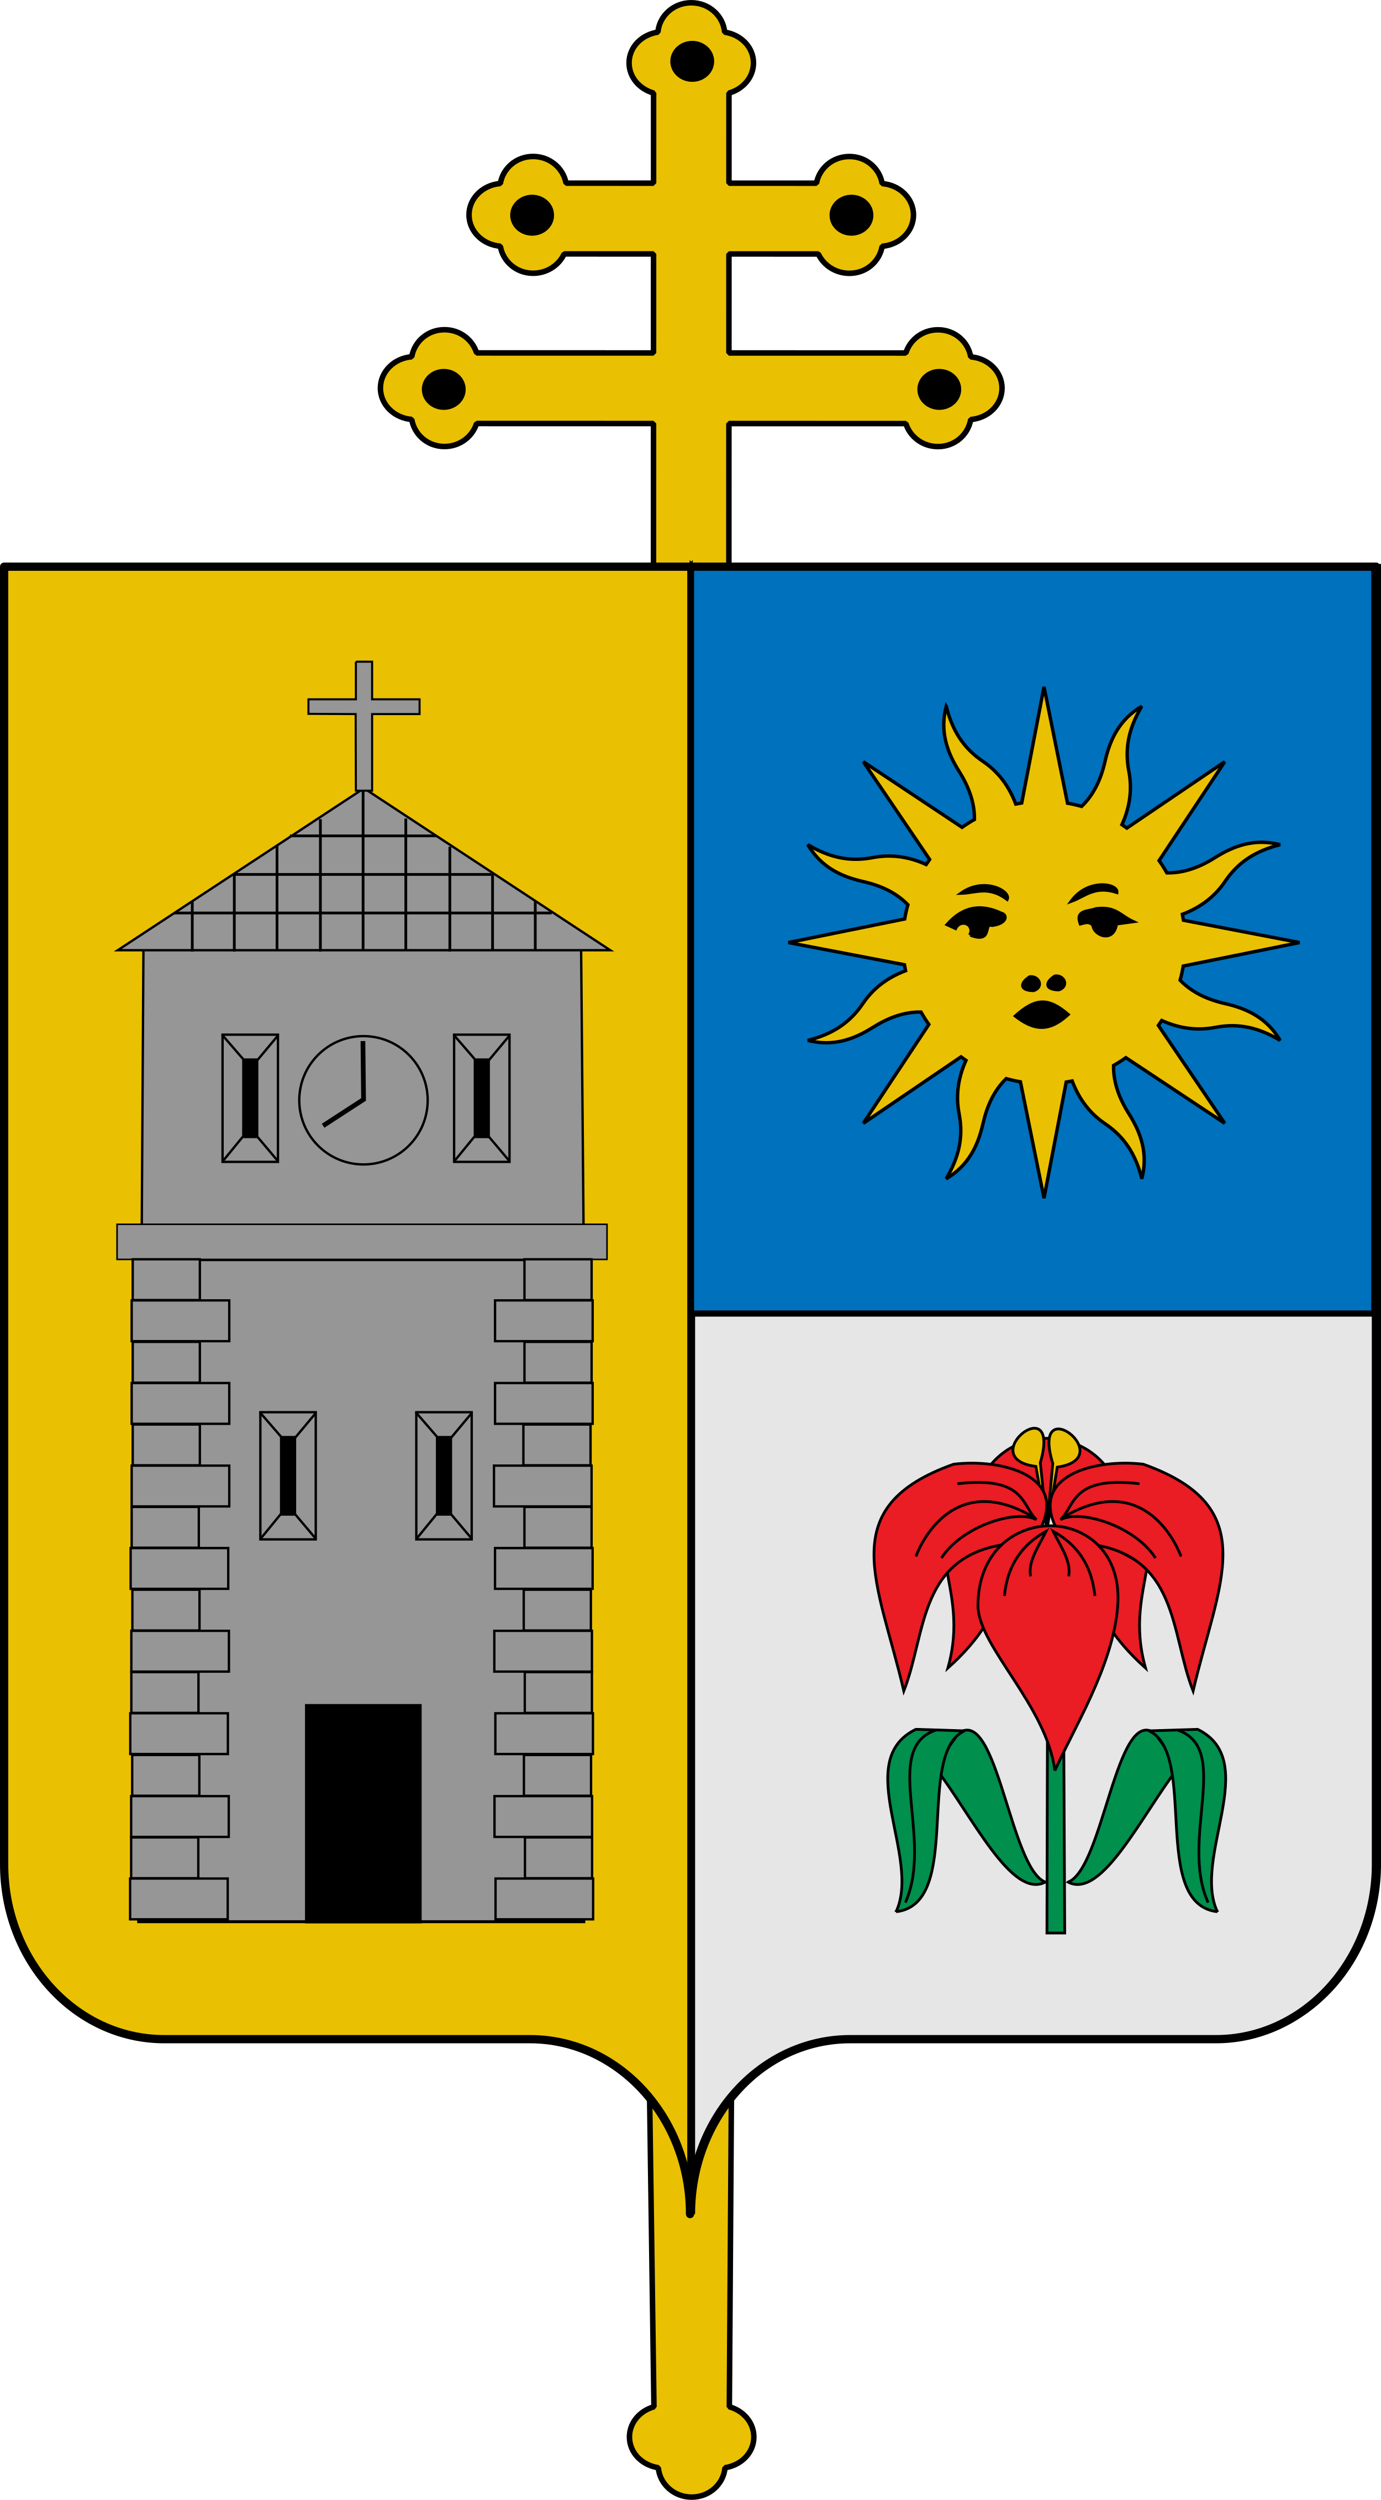 <?xml version="1.0" encoding="UTF-8" standalone="no"?>
<svg
   xmlns:dc="http://purl.org/dc/elements/1.1/"
   xmlns:cc="http://creativecommons.org/ns#"
   xmlns:rdf="http://www.w3.org/1999/02/22-rdf-syntax-ns#"
   xmlns:svg="http://www.w3.org/2000/svg"
   xmlns="http://www.w3.org/2000/svg"
   xmlns:sodipodi="http://sodipodi.sourceforge.net/DTD/sodipodi-0.dtd"
   xmlns:inkscape="http://www.inkscape.org/namespaces/inkscape"
   height="907.75"
   width="501.659"
   version="1.0"
   id="svg2"
   sodipodi:version="0.32"
   inkscape:version="0.48.4 r9939"
   sodipodi:docname="Escudo_Arquidiocesis_de_Popayan.svg"
   inkscape:output_extension="org.inkscape.output.svg.inkscape">
  <sodipodi:namedview
     inkscape:window-height="716"
     inkscape:window-width="1366"
     inkscape:pageshadow="2"
     inkscape:pageopacity="0.0"
     guidetolerance="10.0"
     gridtolerance="10.0"
     objecttolerance="10.0"
     borderopacity="1.0"
     bordercolor="#666666"
     pagecolor="#ffffff"
     id="base"
     showgrid="true"
     height="660px"
     inkscape:zoom="0.53555142"
     inkscape:cx="250.82971"
     inkscape:cy="457.87496"
     inkscape:window-x="-8"
     inkscape:window-y="-8"
     inkscape:current-layer="layer1"
     showguides="true"
     inkscape:guide-bbox="true"
     fit-margin-top="0"
     fit-margin-left="0"
     fit-margin-right="0"
     fit-margin-bottom="0"
     inkscape:window-maximized="1" />
  <desc
     id="desc4">Flag of Canton of Valais (Wallis)</desc>
  <defs
     id="defs6">
    <style
       type="text/css"
       id="style3366">
   
    .str9 {stroke:black;stroke-width:0.132}
    .str10 {stroke:black;stroke-width:0.132;stroke-linecap:round}
    .str13 {stroke:black;stroke-width:0.145;stroke-linecap:round}
    .str11 {stroke:black;stroke-width:0.145;stroke-linecap:round}
    .str12 {stroke:black;stroke-width:0.145;stroke-linecap:round}
    .str7 {stroke:black;stroke-width:0.198}
    .str6 {stroke:black;stroke-width:0.198;stroke-linecap:round;stroke-linejoin:round}
    .str5 {stroke:black;stroke-width:0.265}
    .str8 {stroke:#333333;stroke-width:0.267}
    .str3 {stroke:black;stroke-width:0.468;stroke-linecap:round;stroke-linejoin:bevel}
    .str2 {stroke:black;stroke-width:0.96;stroke-linecap:round;stroke-linejoin:bevel}
    .str14 {stroke:black;stroke-width:1;stroke-linecap:square}
    .str0 {stroke:black;stroke-width:1.018;stroke-linecap:round;stroke-linejoin:bevel}
    .str1 {stroke:black;stroke-width:1.088;stroke-linejoin:bevel}
    .str4 {stroke:black;stroke-width:1.1;stroke-linecap:round;stroke-linejoin:bevel}
    .fil4 {fill:none}
    .fil5 {fill:black}
    .fil3 {fill:#0071BC}
    .fil1 {fill:#EAC102}
    .fil7 {fill:#ED1C24}
    .fil6 {fill:black;fill-rule:nonzero}
    .fil2 {fill:#DC0000;fill-rule:nonzero}
    .fil0 {fill:#EAC102;fill-rule:nonzero}
   
  </style>
    <style
       type="text/css"
       id="style5043">
   
    .str7 {stroke:#333333;stroke-width:0.051;stroke-linecap:round;stroke-linejoin:round}
    .str1 {stroke:black;stroke-width:0.096}
    .str6 {stroke:black;stroke-width:0.103}
    .str5 {stroke:black;stroke-width:0.106}
    .str3 {stroke:black;stroke-width:0.13}
    .str13 {stroke:black;stroke-width:0.152}
    .str0 {stroke:black;stroke-width:0.18}
    .str2 {stroke:black;stroke-width:0.18;stroke-linecap:round;stroke-linejoin:bevel}
    .str4 {stroke:black;stroke-width:0.217}
    .str11 {stroke:black;stroke-width:0.412;stroke-linecap:round}
    .str9 {stroke:black;stroke-width:0.515;stroke-linecap:round;stroke-linejoin:round}
    .str12 {stroke:black;stroke-linecap:square}
    .str8 {stroke:black;stroke-width:1.288;stroke-linecap:round}
    .str10 {stroke:black;stroke-width:1.718}
    .fil8 {fill:none}
    .fil3 {fill:black}
    .fil6 {fill:#0071BC}
    .fil9 {fill:#5AB532}
    .fil10 {fill:#E20909}
    .fil7 {fill:#E3E4E5}
    .fil2 {fill:#E6E6E6}
    .fil1 {fill:#EA1C24}
    .fil0 {fill:#EAC102}
    .fil11 {fill:#FCEF3C}
    .fil5 {fill:#FEED01}
    .fil13 {fill:black;fill-rule:nonzero}
    .fil4 {fill:#EAC102;fill-rule:nonzero}
    .fil12 {fill:black;fill-opacity:0.749}
   
  </style>
    <style
       type="text/css"
       id="style6" />
  </defs>
  <g
     inkscape:groupmode="layer"
     id="layer1"
     inkscape:label="Fond écu"
     transform="translate(0.192,204.464)">
    <path
       style="fill:#eac102;fill-opacity:1;stroke:#000000;stroke-width:2;stroke-linejoin:bevel;stroke-miterlimit:4;stroke-opacity:1;stroke-dasharray:none"
       id="path5072"
       class="fil1 str1"
       d="m 251.061,702.286 c -6.45,10e-4 -11.597,-4.744 -12.122,-10.671 -5.872,-0.877 -10.476,-5.406 -10.477,-11.163 -9.7e-4,-5.234 3.806,-9.528 8.901,-10.956 l -1.953,-139.487 30.26,0.954 -0.923,138.529 c 5.096,1.426 8.904,5.718 8.905,10.952 9.7e-4,5.757 -4.601,10.288 -10.473,11.167 -0.523,5.927 -5.669,10.674 -12.119,10.675 z"
       sodipodi:nodetypes="ccsccccsccc"
       inkscape:connector-curvature="0" />
    <g
       transform="translate(529.279,0.106)"
       id="g4272"
       inkscape:label="Capa 1">
      <g
         transform="translate(424.422,-9.825)"
         id="g4349">
        <path
           style="fill:#eac102;fill-opacity:1;stroke:#000000;stroke-width:2;stroke-linejoin:bevel;stroke-miterlimit:4;stroke-opacity:1;stroke-dasharray:none"
           id="text6272"
           class="fil1 str1"
           d="m -702.775,-193.745 c -6.45,-0.001 -11.597,4.744 -12.122,10.671 -5.872,0.877 -10.476,5.406 -10.477,11.163 -9.7e-4,5.234 3.806,9.528 8.901,10.956 l -0.005,32.722 -31.798,-0.006 c -1,-5.448 -5.887,-9.691 -11.969,-9.692 -6.133,-0.001 -10.961,4.318 -11.898,9.828 -6.315,0.491 -11.373,5.32 -11.374,11.374 -9.7e-4,6.053 5.055,10.885 11.37,11.377 0.934,5.511 5.761,9.832 11.894,9.833 5.061,9.9e-4 9.397,-2.912 11.299,-7.02 l 32.471,0.006 -0.006,35.952 -64.269,-0.011 c -1.497,-4.817 -6.068,-8.427 -11.67,-8.428 -6.133,-0.001 -10.962,4.318 -11.898,9.829 -6.315,0.491 -11.373,5.32 -11.374,11.373 -9.7e-4,6.053 5.055,10.885 11.37,11.378 0.934,5.511 5.761,9.832 11.894,9.833 5.577,9.9e-4 10.152,-3.572 11.673,-8.354 l 64.269,0.011 -0.015,54.442 27.384,0.005 0.015,-54.442 64.269,0.011 c 1.519,4.783 6.093,8.357 11.67,8.358 6.133,0.001 10.962,-4.318 11.898,-9.828 6.315,-0.491 11.373,-5.321 11.374,-11.374 9.7e-4,-6.053 -5.055,-10.885 -11.37,-11.377 -0.934,-5.511 -5.761,-9.832 -11.895,-9.833 -5.603,-9.9e-4 -10.175,3.608 -11.673,8.424 l -64.269,-0.011 0.006,-35.952 32.471,0.006 c 1.901,4.108 6.236,7.023 11.296,7.024 6.133,0.001 10.961,-4.318 11.898,-9.828 6.315,-0.491 11.373,-5.32 11.374,-11.373 9.7e-4,-6.053 -5.055,-10.885 -11.37,-11.378 -0.934,-5.511 -5.761,-9.832 -11.894,-9.833 -6.082,-10e-4 -10.97,4.24 -11.973,9.688 l -31.798,-0.006 0.005,-32.722 c 5.096,-1.426 8.904,-5.718 8.905,-10.952 9.7e-4,-5.757 -4.601,-10.288 -10.473,-11.167 -0.523,-5.927 -5.669,-10.674 -12.119,-10.675 z"
           inkscape:connector-curvature="0"
           sodipodi:nodetypes="ccccccscsccccccccsccccccccccsccccccccsccccccccc" />
        <ellipse
           style="fill:#000000;fill-opacity:1;stroke:#000000;stroke-width:0.369;stroke-linejoin:bevel;stroke-miterlimit:4;stroke-opacity:1;stroke-dasharray:none"
           id="circle5062"
           class="fil1 str1"
           cx="76.348"
           cy="27.714"
           rx="1.307"
           ry="1.265"
           sodipodi:cx="76.347801"
           sodipodi:cy="27.714001"
           sodipodi:rx="1.30721"
           sodipodi:ry="1.26509"
           transform="matrix(5.341,0,0,5.132,-1200.466,-195.576)"
           d="m 77.655,27.714 c 0,0.699 -0.585,1.265 -1.307,1.265 -0.722,0 -1.307,-0.566 -1.307,-1.265 0,-0.699 0.585,-1.265 1.307,-1.265 0.722,0 1.307,0.566 1.307,1.265 z" />
        <ellipse
           style="fill:#000000;fill-opacity:1;stroke:#000000;stroke-width:0.369;stroke-linejoin:bevel;stroke-miterlimit:4;stroke-opacity:1;stroke-dasharray:none"
           id="ellipse4299"
           class="fil1 str1"
           cx="76.348"
           cy="27.714"
           rx="1.307"
           ry="1.265"
           sodipodi:cx="76.347801"
           sodipodi:cy="27.714001"
           sodipodi:rx="1.30721"
           sodipodi:ry="1.26509"
           transform="matrix(5.341,0,0,5.132,-1168.369,-258.824)"
           d="m 77.655,27.714 c 0,0.699 -0.585,1.265 -1.307,1.265 -0.722,0 -1.307,-0.566 -1.307,-1.265 0,-0.699 0.585,-1.265 1.307,-1.265 0.722,0 1.307,0.566 1.307,1.265 z" />
        <ellipse
           transform="matrix(5.341,0,0,5.132,-1052.369,-258.824)"
           sodipodi:ry="1.26509"
           sodipodi:rx="1.30721"
           sodipodi:cy="27.714001"
           sodipodi:cx="76.347801"
           ry="1.265"
           rx="1.307"
           cy="27.714"
           cx="76.348"
           class="fil1 str1"
           id="ellipse4301"
           style="fill:#000000;fill-opacity:1;stroke:#000000;stroke-width:0.369;stroke-linejoin:bevel;stroke-miterlimit:4;stroke-opacity:1;stroke-dasharray:none"
           d="m 77.655,27.714 c 0,0.699 -0.585,1.265 -1.307,1.265 -0.722,0 -1.307,-0.566 -1.307,-1.265 0,-0.699 0.585,-1.265 1.307,-1.265 0.722,0 1.307,0.566 1.307,1.265 z" />
        <ellipse
           transform="matrix(5.341,0,0,5.132,-1020.466,-195.576)"
           sodipodi:ry="1.26509"
           sodipodi:rx="1.30721"
           sodipodi:cy="27.714001"
           sodipodi:cx="76.347801"
           ry="1.265"
           rx="1.307"
           cy="27.714"
           cx="76.348"
           class="fil1 str1"
           id="ellipse4303"
           style="fill:#000000;fill-opacity:1;stroke:#000000;stroke-width:0.369;stroke-linejoin:bevel;stroke-miterlimit:4;stroke-opacity:1;stroke-dasharray:none"
           d="m 77.655,27.714 c 0,0.699 -0.585,1.265 -1.307,1.265 -0.722,0 -1.307,-0.566 -1.307,-1.265 0,-0.699 0.585,-1.265 1.307,-1.265 0.722,0 1.307,0.566 1.307,1.265 z" />
        <ellipse
           style="fill:#000000;fill-opacity:1;stroke:#000000;stroke-width:0.369;stroke-linejoin:bevel;stroke-miterlimit:4;stroke-opacity:1;stroke-dasharray:none"
           id="ellipse4305"
           class="fil1 str1"
           cx="76.348"
           cy="27.714"
           rx="1.307"
           ry="1.265"
           sodipodi:cx="76.347801"
           sodipodi:cy="27.714001"
           sodipodi:rx="1.30721"
           sodipodi:ry="1.26509"
           transform="matrix(5.341,0,0,5.132,-1110.205,-314.694)"
           d="m 77.655,27.714 c 0,0.699 -0.585,1.265 -1.307,1.265 -0.722,0 -1.307,-0.566 -1.307,-1.265 0,-0.699 0.585,-1.265 1.307,-1.265 0.722,0 1.307,0.566 1.307,1.265 z" />
      </g>
    </g>
    <path
       style="fill:#eac102;fill-opacity:1;stroke:#000000;stroke-width:2;stroke-miterlimit:4;stroke-opacity:1;stroke-dasharray:none"
       d="m 250.468,1.307 0,598.205 c 0,-35.058 -26.051,-63.508 -58.142,-63.508 -32.092,0 -100.783,0 -132.875,0 -32.092,0 -58.142,-28.45 -58.142,-63.508 l 0,-471.189 249.159,0 z"
       id="rect3719"
       inkscape:connector-curvature="0" />
    <path
       id="path3590"
       d="m 251.309,1.307 0,598.205 c 0,-35.058 26.051,-63.508 58.142,-63.508 32.092,0 100.783,0 132.875,0 32.092,0 58.142,-28.45 58.142,-63.508 l 0,-471.189 -249.159,0 z"
       style="fill:#e6e6e6;fill-opacity:1;stroke:#000000;stroke-width:2;stroke-miterlimit:4;stroke-opacity:1;stroke-dasharray:none"
       inkscape:connector-curvature="0" />
    <rect
       style="fill:#0071bc;fill-opacity:1;stroke:#000000;stroke-width:2.241;stroke-miterlimit:4;stroke-opacity:1;stroke-dasharray:none"
       id="rect7952"
       width="248.233"
       height="271.549"
       x="-499.049"
       y="0.962"
       transform="scale(-1,1)" />
    <g
       inkscape:label="Piezas"
       style="display:inline"
       id="g4345"
       transform="translate(485.062,-420.307)" />
    <g
       inkscape:label="Muebles"
       style="display:inline"
       id="g4347"
       transform="translate(485.062,-420.307)" />
    <g
       inkscape:label="Ornamento"
       id="g6909"
       transform="translate(485.062,-420.307)" />
    <g
       inkscape:label="Borde 3px"
       style="display:inline"
       id="g4350"
       transform="translate(485.062,-420.307)">
      <g
         style="fill:#999999;fill-opacity:1;fill-rule:nonzero;stroke:#000000;stroke-width:0.912;stroke-linecap:butt;stroke-linejoin:miter;stroke-miterlimit:4;stroke-opacity:1;stroke-dasharray:none;stroke-dashoffset:0;marker:none;visibility:visible;display:inline;overflow:visible"
         id="g16329"
         transform="matrix(0.95,0,0,1.316,-333.936,-529.576)">
        <g
           style="fill:#999999;fill-opacity:1;fill-rule:nonzero;stroke:#000000;stroke-width:0.55;stroke-linecap:butt;stroke-linejoin:miter;stroke-miterlimit:4;stroke-opacity:1;stroke-dasharray:none;stroke-dashoffset:0;marker:none;visibility:visible;display:inline;overflow:visible"
           transform="matrix(1.66,0,0,1.66,-240.45,208.665)"
           id="g16331">
          <defs
             id="defs16333" />
          <clipPath
             id="clipPath16337">
            <polygon
               points="529.124,342.161 529.124,440.221 469.759,440.221 469.759,342.928 469.759,342.928 "
               id="polygon16339" />
          </clipPath>
        </g>
        <g
           style="fill:#999999;fill-opacity:1;fill-rule:nonzero;stroke:#000000;stroke-width:0.55;stroke-linecap:butt;stroke-linejoin:miter;stroke-miterlimit:4;stroke-opacity:1;stroke-dasharray:none;stroke-dashoffset:0;marker:none;visibility:visible;display:inline;overflow:visible"
           transform="matrix(1.66,0,0,1.66,-58.931,208.665)"
           id="g16343">
          <defs
             id="defs16345" />
          <clipPath
             id="clipPath16349">
            <polygon
               points="529.124,342.161 529.124,440.221 469.759,440.221 469.759,342.928 469.759,342.928 "
               id="polygon16351" />
          </clipPath>
        </g>
      </g>
    </g>
    <g
       id="Layer_1"
       transform="translate(-837.236,-170.592)" />
    <g
       id="Desktop"
       transform="translate(-837.236,-170.592)" />
    <g
       id="Guides"
       transform="translate(-837.236,-170.592)" />
    <g
       style="display:none"
       id="Grid"
       display="none"
       transform="translate(-837.236,-170.592)" />
    <g
       style="stroke:#000000;stroke-width:0.759;stroke-miterlimit:4;stroke-opacity:1;stroke-dasharray:none;display:inline"
       transform="matrix(1.628,0,0,1.628,1229.67,-966.635)"
       id="g17326">
      <path
         style="fill:#eac102;fill-opacity:1;fill-rule:nonzero;stroke:#000000;stroke-width:0.759;stroke-linecap:butt;stroke-linejoin:miter;stroke-miterlimit:4;stroke-opacity:1;stroke-dasharray:none;stroke-dashoffset:0;marker:none;visibility:visible;display:inline;overflow:visible"
         d="m -544.318,625.694 c -1.427,5.582 0.146,10.176 2.874,14.506 2.109,3.348 3.495,6.916 3.429,10.749 -0.959,0.541 -1.874,1.124 -2.758,1.752 l -22.044,-14.642 14.799,21.801 c -0.266,0.367 -0.525,0.749 -0.774,1.126 -4.198,-1.891 -8.138,-2.266 -11.893,-1.54 -5.308,1.027 -9.814,-0.085 -14.52,-2.889 2.938,4.956 7.32,7.091 12.31,8.224 3.867,0.878 7.361,2.418 10.029,5.185 -0.29,1.043 -0.53,2.098 -0.712,3.169 l -25.947,5.262 25.889,4.951 c 0.071,0.445 0.157,0.889 0.248,1.334 -4.306,1.629 -7.368,4.144 -9.51,7.314 -3.027,4.479 -6.979,6.881 -12.289,8.225 5.582,1.427 10.169,-0.165 14.498,-2.892 3.348,-2.109 6.916,-3.495 10.749,-3.429 0.541,0.959 1.124,1.874 1.752,2.758 l -14.634,22.063 21.812,-14.826 c 0.364,0.264 0.733,0.535 1.108,0.782 -1.891,4.198 -2.258,8.157 -1.532,11.911 1.027,5.308 -0.093,9.796 -2.897,14.502 4.956,-2.938 7.091,-7.32 8.224,-12.31 0.878,-3.867 2.418,-7.361 5.185,-10.029 1.045,0.291 2.096,0.529 3.169,0.712 l 5.262,25.947 4.951,-25.889 c 0.445,-0.071 0.889,-0.157 1.334,-0.248 1.628,4.308 4.145,7.369 7.314,9.51 4.479,3.027 6.881,6.979 8.225,12.289 1.427,-5.582 -0.165,-10.169 -2.892,-14.498 -2.113,-3.354 -3.484,-6.911 -3.411,-10.757 0.953,-0.538 1.861,-1.12 2.739,-1.744 l 22.063,14.634 -14.807,-21.819 c 0.26,-0.36 0.519,-0.73 0.763,-1.1 4.199,1.896 8.155,2.259 11.911,1.532 5.308,-1.027 9.796,0.093 14.502,2.897 -2.938,-4.956 -7.313,-7.073 -12.303,-8.206 -3.862,-0.877 -7.353,-2.446 -10.018,-5.212 0.289,-1.041 0.512,-2.092 0.694,-3.161 l 25.955,-5.243 -25.897,-4.969 c -0.071,-0.445 -0.157,-0.89 -0.248,-1.334 4.31,-1.628 7.368,-4.144 9.51,-7.314 3.027,-4.479 6.986,-6.862 12.297,-8.207 -5.582,-1.427 -10.176,0.146 -14.506,2.874 -3.354,2.113 -6.911,3.484 -10.757,3.411 -0.538,-0.953 -1.12,-1.861 -1.744,-2.739 l 14.642,-22.044 -21.827,14.788 c -0.36,-0.26 -0.73,-0.519 -1.1,-0.763 1.894,-4.196 2.266,-8.138 1.54,-11.893 -1.027,-5.308 0.085,-9.814 2.89,-14.52 -4.956,2.938 -7.073,7.313 -8.206,12.303 -0.879,3.871 -2.445,7.377 -5.223,10.044 -1.038,-0.288 -2.084,-0.538 -3.15,-0.72 l -5.243,-25.955 -4.969,25.897 c -0.445,0.071 -0.889,0.157 -1.334,0.248 -1.629,-4.308 -4.144,-7.368 -7.314,-9.51 -4.479,-3.027 -6.862,-6.986 -8.207,-12.297 z"
         id="path2140"
         inkscape:connector-curvature="0" />
      <g
         id="g17317"
         transform="matrix(1.224,0,0,1.224,117.417,-154.609)"
         style="stroke:#000000;stroke-width:0.62;stroke-miterlimit:4;stroke-opacity:1;stroke-dasharray:none">
        <path
           sodipodi:nodetypes="ccc"
           id="path16313"
           d="m -527.995,693.951 c 3.45,2.663 6.142,2.864 9.571,-0.277 -3.546,-3.042 -5.873,-3.044 -9.571,0.277 z"
           style="fill:#000000;fill-opacity:1;fill-rule:evenodd;stroke:#000000;stroke-width:0.62;stroke-linecap:butt;stroke-linejoin:miter;stroke-miterlimit:4;stroke-opacity:1;stroke-dasharray:none"
           inkscape:connector-curvature="0" />
        <path
           sodipodi:nodetypes="cccccc"
           id="path6606"
           d="m -536.214,679.189 c 0.74,-2.233 -1.879,-2.945 -2.728,-1.228 l -1.5,-0.682 c 3.072,-3.471 6.386,-3.657 9.821,-2.046 1.148,0.265 1.099,1.824 -1.637,2.182 -1.78,-0.576 0.233,3.347 -3.956,1.773 z"
           style="fill:#000000;fill-opacity:1;fill-rule:evenodd;stroke:#000000;stroke-width:0.62;stroke-linecap:butt;stroke-linejoin:miter;stroke-miterlimit:4;stroke-opacity:1;stroke-dasharray:none"
           inkscape:connector-curvature="0" />
        <path
           sodipodi:nodetypes="ccc"
           id="path6608"
           d="m -537.851,671.551 c 2.616,-0.066 4.897,-1.418 8.32,1.091 0.609,-1.444 -4.181,-4.013 -8.32,-1.091 z"
           style="fill:#000000;fill-opacity:1;fill-rule:evenodd;stroke:#000000;stroke-width:0.62;stroke-linecap:butt;stroke-linejoin:miter;stroke-miterlimit:4;stroke-opacity:1;stroke-dasharray:none"
           inkscape:connector-curvature="0" />
        <path
           sodipodi:nodetypes="ccc"
           id="path6610"
           d="m -517.777,672.992 c 2.461,-0.891 4.196,-2.895 8.238,-1.598 0.12,-1.562 -5.236,-2.483 -8.238,1.598 z"
           style="fill:#000000;fill-opacity:1;fill-rule:evenodd;stroke:#000000;stroke-width:0.62;stroke-linecap:butt;stroke-linejoin:miter;stroke-miterlimit:4;stroke-opacity:1;stroke-dasharray:none"
           inkscape:connector-curvature="0" />
        <path
           sodipodi:nodetypes="cccccc"
           id="path6612"
           d="m -513.845,677.416 c -0.773,-0.867 -1.546,-0.44 -2.319,-0.273 -0.973,-2.562 1.503,-2.168 2.864,-2.728 3.592,-0.439 4.319,1.226 6.684,2.319 l -3.001,0.409 c -0.496,3.518 -4.075,2.121 -4.228,0.273 z"
           style="fill:#000000;fill-opacity:1;fill-rule:evenodd;stroke:#000000;stroke-width:0.62;stroke-linecap:butt;stroke-linejoin:miter;stroke-miterlimit:4;stroke-opacity:1;stroke-dasharray:none"
           inkscape:connector-curvature="0" />
        <path
           id="path6614"
           d="m -520.801,686.691 c 1.686,-0.214 2.547,1.85 0.682,2.455 -2.731,-0.069 -2.249,-1.478 -0.682,-2.455 z"
           style="fill:#000000;fill-opacity:1;fill-rule:evenodd;stroke:#000000;stroke-width:0.62;stroke-linecap:butt;stroke-linejoin:miter;stroke-miterlimit:4;stroke-opacity:1;stroke-dasharray:none"
           inkscape:connector-curvature="0" />
        <path
           sodipodi:nodetypes="ccc"
           id="path6616"
           d="m -525.397,686.835 c 1.686,-0.214 2.547,1.85 0.682,2.455 -2.731,-0.069 -2.249,-1.478 -0.682,-2.455 z"
           style="fill:#000000;fill-opacity:1;fill-rule:evenodd;stroke:#000000;stroke-width:0.62;stroke-linecap:butt;stroke-linejoin:miter;stroke-miterlimit:4;stroke-opacity:1;stroke-dasharray:none"
           inkscape:connector-curvature="0" />
      </g>
    </g>
    <g
       style="display:inline"
       transform="translate(-342.586,-358.996)"
       id="g4781"
       inkscape:label="Escudo" />
    <g
       transform="translate(-286.157,-435.637)"
       style="display:inline"
       inkscape:label="Piezas"
       id="g4783" />
    <g
       transform="translate(-286.157,-435.637)"
       inkscape:label="Ornamento"
       id="g7331" />
    <g
       transform="translate(-286.157,-435.637)"
       style="display:inline"
       inkscape:label="Borde 3px"
       id="g4983" />
    <g
       style="display:inline"
       transform="translate(0.647,-293.429)"
       id="g18611"
       inkscape:label="Escudo" />
    <g
       transform="translate(57.076,-370.069)"
       style="display:inline"
       inkscape:label="Piezas"
       id="g18613" />
    <g
       transform="translate(57.076,-370.069)"
       inkscape:label="Ornamento"
       id="g18812" />
    <g
       transform="translate(57.076,-370.069)"
       style="display:inline"
       inkscape:label="Borde 3px"
       id="g18814" />
    <g
       id="g3842">
      <path
         transform="translate(8.2036548e-4,-0.002)"
         sodipodi:nodetypes="cc"
         id="path5475"
         d="m 356.924,331.344 c 11.351,-19.042 36.931,-16.919 46.698,-0.297 l -0.297,0 -23.795,10.708 -22.605,-10.41 z"
         style="fill:#ea1c24;fill-opacity:1;fill-rule:evenodd;stroke:#000000;stroke-width:1px;stroke-linecap:butt;stroke-linejoin:miter;stroke-opacity:1"
         inkscape:connector-curvature="0" />
      <path
         sodipodi:nodetypes="cccc"
         id="path5433"
         d="m 380.296,351.683 -4.2,-23.662 c -22.905,-2.928 9.583,-28.825 1.614,-1.324 l 2.586,24.987 z"
         style="fill:#eac102;fill-opacity:1;fill-rule:evenodd;stroke:#000000;stroke-width:1;stroke-linecap:butt;stroke-linejoin:miter;stroke-miterlimit:4;stroke-opacity:1;stroke-dasharray:none"
         inkscape:connector-curvature="0" />
      <path
         id="path5417"
         d="m 380.117,497.454 6.458,0 -0.646,-133.25 -5.49,0 -0.323,133.25 z"
         style="fill:#008f4c;fill-opacity:1;fill-rule:evenodd;stroke:#000000;stroke-width:1;stroke-linecap:butt;stroke-linejoin:miter;stroke-miterlimit:4;stroke-opacity:1;stroke-dasharray:none"
         inkscape:connector-curvature="0" />
      <path
         style="fill:#eac102;fill-opacity:1;fill-rule:evenodd;stroke:#000000;stroke-width:1;stroke-linecap:butt;stroke-linejoin:miter;stroke-miterlimit:4;stroke-opacity:1;stroke-dasharray:none"
         d="m 379.962,351.995 3.909,-23.712 c 22.867,-3.209 -9.937,-28.705 -1.63,-1.304 l -2.279,25.017 z"
         id="path5435"
         sodipodi:nodetypes="cccc"
         inkscape:connector-curvature="0" />
      <path
         transform="translate(8.2036548e-4,-0.002)"
         sodipodi:nodetypes="ccccc"
         id="path5477"
         d="m 343.539,364.36 c 1.659,10.235 4.969,21.368 0.595,36.882 11.774,-10.509 17.963,-21.019 20.226,-31.528 l 4.164,-19.036 -24.985,13.682 z"
         style="fill:#ea1c24;fill-opacity:1;fill-rule:evenodd;stroke:#000000;stroke-width:1px;stroke-linecap:butt;stroke-linejoin:miter;stroke-opacity:1"
         inkscape:connector-curvature="0" />
      <g
         transform="matrix(-1,0,0,1,761.339,0)"
         id="g5467">
        <path
           sodipodi:nodetypes="ccccc"
           id="path5469"
           d="m 394.038,356.042 c 34.078,3.46 30.843,32.457 39.175,53.538 9.186,-39.56 25.735,-66.78 -18.111,-82.364 -17.84,-2.095 -41.225,4.324 -31.548,23.307 l 10.484,5.519 z"
           style="fill:#ea1c24;fill-opacity:1;fill-rule:evenodd;stroke:#000000;stroke-width:1;stroke-linecap:butt;stroke-linejoin:miter;stroke-miterlimit:4;stroke-opacity:1;stroke-dasharray:none"
           inkscape:connector-curvature="0" />
        <path
           sodipodi:nodetypes="cc"
           id="path5471"
           d="m 385.863,346.609 c 30.663,-18.391 42.439,12.49 42.94,14.103"
           style="fill:none;stroke:#000000;stroke-width:1;stroke-linecap:butt;stroke-linejoin:miter;stroke-miterlimit:4;stroke-opacity:1;stroke-dasharray:none"
           inkscape:connector-curvature="0" />
        <path
           sodipodi:nodetypes="ccc"
           id="path5473"
           d="m 419.539,361.291 c -7.334,-11.53 -27.16,-17.836 -34.494,-13.931 5.401,-5.068 3.839,-15.946 28.69,-13.044"
           style="fill:none;stroke:#000000;stroke-width:1;stroke-linecap:butt;stroke-linejoin:miter;stroke-miterlimit:4;stroke-opacity:1;stroke-dasharray:none"
           inkscape:connector-curvature="0" />
      </g>
      <path
         style="fill:#ea1c24;fill-opacity:1;fill-rule:evenodd;stroke:#000000;stroke-width:1px;stroke-linecap:butt;stroke-linejoin:miter;stroke-opacity:1"
         d="m 416.525,364.357 c -1.659,10.235 -4.969,21.368 -0.595,36.882 -11.774,-10.509 -17.963,-21.019 -20.226,-31.528 l -4.164,-19.036 24.985,13.682 z"
         id="path5479"
         sodipodi:nodetypes="ccccc"
         inkscape:connector-curvature="0" />
      <g
         id="g5454">
        <path
           style="fill:#ea1c24;fill-opacity:1;fill-rule:evenodd;stroke:#000000;stroke-width:1;stroke-linecap:butt;stroke-linejoin:miter;stroke-miterlimit:4;stroke-opacity:1;stroke-dasharray:none"
           d="m 394.038,356.042 c 34.078,3.46 30.843,32.457 39.175,53.538 9.186,-39.56 25.735,-66.78 -18.111,-82.364 -17.84,-2.095 -41.225,4.324 -31.548,23.307 l 10.484,5.519 z"
           id="path5413"
           sodipodi:nodetypes="ccccc"
           inkscape:connector-curvature="0" />
        <path
           style="fill:none;stroke:#000000;stroke-width:1;stroke-linecap:butt;stroke-linejoin:miter;stroke-miterlimit:4;stroke-opacity:1;stroke-dasharray:none"
           d="m 385.863,346.609 c 30.663,-18.391 42.439,12.49 42.94,14.103"
           id="path5427"
           sodipodi:nodetypes="cc"
           inkscape:connector-curvature="0" />
        <path
           style="fill:none;stroke:#000000;stroke-width:1;stroke-linecap:butt;stroke-linejoin:miter;stroke-miterlimit:4;stroke-opacity:1;stroke-dasharray:none"
           d="m 419.539,361.291 c -7.334,-11.53 -27.16,-17.836 -34.494,-13.931 5.401,-5.068 3.839,-15.946 28.69,-13.044"
           id="path5431"
           sodipodi:nodetypes="ccc"
           inkscape:connector-curvature="0" />
      </g>
      <path
         sodipodi:nodetypes="cccc"
         id="path5411"
         d="m 383.002,438.501 c 6.725,-15.157 21.016,-37.86 22.795,-59.367 3.309,-38.973 -51.241,-39.834 -50.728,0.089 0.846,14.882 24.943,35.899 27.933,59.278 z"
         style="fill:#ea1c24;fill-opacity:1;fill-rule:evenodd;stroke:#000000;stroke-width:1;stroke-linecap:butt;stroke-linejoin:miter;stroke-miterlimit:4;stroke-opacity:1;stroke-dasharray:none"
         inkscape:connector-curvature="0" />
      <g
         id="g5437">
        <path
           style="fill:#008f4c;fill-opacity:1;fill-rule:evenodd;stroke:#000000;stroke-width:1;stroke-linecap:butt;stroke-linejoin:miter;stroke-miterlimit:4;stroke-opacity:1;stroke-dasharray:none"
           d="m 379.537,478.967 c -12.295,6.393 -26.646,-24.249 -40.279,-41.947 l 8.828,-12.143 c 13.966,-9.86 18.63,49.162 31.451,54.09 z"
           id="path5419"
           sodipodi:nodetypes="cccc"
           inkscape:connector-curvature="0" />
        <path
           style="fill:#008f4c;fill-opacity:1;fill-rule:evenodd;stroke:#000000;stroke-width:1;stroke-linecap:butt;stroke-linejoin:miter;stroke-miterlimit:4;stroke-opacity:1;stroke-dasharray:none"
           d="m 325.319,489.725 c 24.536,-2.816 6.858,-57.329 24.829,-65.68 l -17.656,-0.552 c -23.409,11.429 2.103,46.421 -7.173,66.232 z"
           id="path5421"
           sodipodi:nodetypes="cccc"
           inkscape:connector-curvature="0" />
        <path
           style="fill:none;stroke:#000000;stroke-width:1;stroke-linecap:butt;stroke-linejoin:miter;stroke-miterlimit:4;stroke-opacity:1;stroke-dasharray:none"
           d="m 328.674,486.4 c 10.456,-23.078 -8.773,-56.005 11.127,-62.636"
           id="path5423"
           sodipodi:nodetypes="cc"
           inkscape:connector-curvature="0" />
      </g>
      <g
         transform="matrix(-1,0,0,1,767.341,0)"
         id="g5442">
        <path
           sodipodi:nodetypes="cccc"
           id="path5444"
           d="m 379.537,478.967 c -12.295,6.393 -26.646,-24.249 -40.279,-41.947 l 8.828,-12.143 c 13.966,-9.86 18.63,49.162 31.451,54.09 z"
           style="fill:#008f4c;fill-opacity:1;fill-rule:evenodd;stroke:#000000;stroke-width:1;stroke-linecap:butt;stroke-linejoin:miter;stroke-miterlimit:4;stroke-opacity:1;stroke-dasharray:none"
           inkscape:connector-curvature="0" />
        <path
           sodipodi:nodetypes="cccc"
           id="path5446"
           d="m 325.319,489.725 c 24.536,-2.816 6.858,-57.329 24.829,-65.68 l -17.656,-0.552 c -23.409,11.429 2.103,46.421 -7.173,66.232 z"
           style="fill:#008f4c;fill-opacity:1;fill-rule:evenodd;stroke:#000000;stroke-width:1;stroke-linecap:butt;stroke-linejoin:miter;stroke-miterlimit:4;stroke-opacity:1;stroke-dasharray:none"
           inkscape:connector-curvature="0" />
        <path
           sodipodi:nodetypes="cc"
           id="path5448"
           d="m 328.674,486.4 c 10.456,-23.078 -8.773,-56.005 11.127,-62.636"
           style="fill:none;stroke:#000000;stroke-width:1;stroke-linecap:butt;stroke-linejoin:miter;stroke-miterlimit:4;stroke-opacity:1;stroke-dasharray:none"
           inkscape:connector-curvature="0" />
      </g>
      <path
         transform="translate(8.2036548e-4,-0.002)"
         sodipodi:nodetypes="ccc"
         id="path5450"
         d="m 364.657,375.068 c 1.169,-11.72 6.874,-18.903 15.169,-23.497 -2.695,5.453 -6.665,10.906 -5.651,16.359"
         style="fill:none;stroke:#000000;stroke-width:1px;stroke-linecap:butt;stroke-linejoin:miter;stroke-opacity:1"
         inkscape:connector-curvature="0" />
      <path
         style="fill:none;stroke:#000000;stroke-width:1px;stroke-linecap:butt;stroke-linejoin:miter;stroke-opacity:1"
         d="m 397.53,375.065 c -1.169,-11.72 -6.874,-18.903 -15.169,-23.497 2.695,5.453 6.665,10.906 5.651,16.359"
         id="path5452"
         sodipodi:nodetypes="ccc"
         inkscape:connector-curvature="0" />
    </g>
  </g>
  <g
     inkscape:groupmode="layer"
     id="layer2"
     inkscape:label="Meubles"
     transform="translate(0.192,204.464)" />
  <g
     inkscape:groupmode="layer"
     id="layer3"
     inkscape:label="Reflet final"
     sodipodi:insensitive="true"
     transform="translate(0.192,204.464)" />
  <g
     inkscape:groupmode="layer"
     id="layer4"
     inkscape:label="Contour final"
     style="display:inline"
     transform="translate(0.192,204.464)">
    <path
       id="path1572"
       style="fill:none;stroke:#000000;stroke-width:3;stroke-linecap:round;stroke-linejoin:round;stroke-miterlimit:4;stroke-opacity:1;stroke-dasharray:none;stroke-dashoffset:0"
       d="m 250.468,599.512 c 0,-35.058 -26.045,-63.511 -58.137,-63.511 -32.092,0 -100.793,0 -132.885,0 -32.092,0 -58.137,-28.453 -58.137,-63.511 l 0,-471.183 498.319,1.81e-5 10e-6,471.183 c 0,35.058 -26.045,63.511 -58.137,63.511 -32.092,0 -100.793,0 -132.885,0 -32.092,0 -58.137,28.453 -58.137,63.511 z"
       sodipodi:nodetypes="cssccccssc"
       inkscape:connector-curvature="0" />
    <g
       id="g4854"
       transform="translate(-2,-8)"
       style="fill:#969696;fill-opacity:1">
      <rect
         y="260.962"
         x="52.177"
         height="240.393"
         width="161.706"
         id="rect8551"
         style="fill:#969696;fill-opacity:1;fill-rule:evenodd;stroke:#000000;stroke-width:1.068;stroke-linecap:round;stroke-linejoin:miter;stroke-miterlimit:4;stroke-opacity:1;stroke-dasharray:none;stroke-dashoffset:0" />
      <path
         sodipodi:nodetypes="ccccc"
         id="rect4546"
         d="m 53.918,147.435 158.981,0 0.916,104.521 -160.53,0.119 0.633,-104.64 z"
         style="fill:#969696;fill-opacity:1;fill-rule:nonzero;stroke:#000000;stroke-width:0.857;stroke-miterlimit:4;stroke-opacity:1"
         inkscape:connector-curvature="0" />
      <rect
         style="fill:#969696;fill-opacity:1;fill-rule:evenodd;stroke:#000000;stroke-width:0.562;stroke-linecap:square;stroke-linejoin:miter;stroke-miterlimit:4;stroke-opacity:1;stroke-dasharray:none;stroke-dashoffset:0;marker:none;visibility:visible;display:inline;overflow:visible;enable-background:accumulate"
         id="rect3159"
         width="177.983"
         height="12.754"
         x="44.33"
         y="248.101" />
      <path
         inkscape:connector-type="polyline"
         id="path5780"
         d="m 212.539,85.254 0,0"
         style="fill:#969696;fill-opacity:1;fill-rule:evenodd;stroke:#000000;stroke-width:0.857;stroke-linecap:butt;stroke-linejoin:miter;stroke-opacity:1"
         inkscape:connector-curvature="0" />
      <path
         sodipodi:nodetypes="cccc"
         id="rect4554"
         d="m 134.034,89.771 89.448,58.807 -178.896,0 89.448,-58.807 z"
         style="fill:#969696;fill-opacity:1;fill-rule:nonzero;stroke:#000000;stroke-width:0.857;stroke-miterlimit:4;stroke-opacity:1;stroke-dasharray:none"
         inkscape:connector-curvature="0" />
      <path
         style="fill:#969696;fill-opacity:1;stroke:#000000;stroke-width:0.748;stroke-miterlimit:4;stroke-opacity:1;stroke-dasharray:none"
         d="m 131.085,43.805 0,13.667 -17.239,0 0,5.279 17.151,0.087 0.088,27.813 5.897,0 0,-27.813 17.239,0 0,-5.365 -17.239,0 0,-13.667 -5.897,0 z"
         id="path17817"
         sodipodi:nodetypes="ccccccccccccc"
         inkscape:connector-curvature="0" />
      <rect
         transform="scale(-1,1)"
         y="485.671"
         x="-217.269"
         height="14.808"
         width="35.455"
         id="rect9501"
         style="fill:#969696;fill-opacity:1;fill-rule:evenodd;stroke:#000000;stroke-width:0.857;stroke-linecap:round;stroke-linejoin:miter;stroke-miterlimit:4;stroke-opacity:1;stroke-dasharray:none;stroke-dashoffset:0" />
      <rect
         transform="scale(-1,1)"
         y="470.738"
         x="-216.892"
         height="14.808"
         width="24.391"
         id="rect9503"
         style="fill:#969696;fill-opacity:1;fill-rule:evenodd;stroke:#000000;stroke-width:0.857;stroke-linecap:round;stroke-linejoin:miter;stroke-miterlimit:4;stroke-opacity:1;stroke-dasharray:none;stroke-dashoffset:0" />
      <rect
         transform="scale(-1,1)"
         y="455.741"
         x="-216.892"
         height="14.808"
         width="35.455"
         id="rect9507"
         style="fill:#969696;fill-opacity:1;fill-rule:evenodd;stroke:#000000;stroke-width:0.857;stroke-linecap:round;stroke-linejoin:miter;stroke-miterlimit:4;stroke-opacity:1;stroke-dasharray:none;stroke-dashoffset:0" />
      <rect
         transform="scale(-1,1)"
         y="440.808"
         x="-216.515"
         height="14.808"
         width="24.391"
         id="rect9509"
         style="fill:#969696;fill-opacity:1;fill-rule:evenodd;stroke:#000000;stroke-width:0.857;stroke-linecap:round;stroke-linejoin:miter;stroke-miterlimit:4;stroke-opacity:1;stroke-dasharray:none;stroke-dashoffset:0" />
      <rect
         transform="scale(-1,1)"
         y="425.654"
         x="-217.206"
         height="14.808"
         width="35.455"
         id="rect9515"
         style="fill:#969696;fill-opacity:1;fill-rule:evenodd;stroke:#000000;stroke-width:0.857;stroke-linecap:round;stroke-linejoin:miter;stroke-miterlimit:4;stroke-opacity:1;stroke-dasharray:none;stroke-dashoffset:0" />
      <rect
         transform="scale(-1,1)"
         y="410.72"
         x="-216.829"
         height="14.808"
         width="24.391"
         id="rect9517"
         style="fill:#969696;fill-opacity:1;fill-rule:evenodd;stroke:#000000;stroke-width:0.857;stroke-linecap:round;stroke-linejoin:miter;stroke-miterlimit:4;stroke-opacity:1;stroke-dasharray:none;stroke-dashoffset:0" />
      <rect
         transform="scale(-1,1)"
         y="395.724"
         x="-216.829"
         height="14.808"
         width="35.455"
         id="rect9521"
         style="fill:#969696;fill-opacity:1;fill-rule:evenodd;stroke:#000000;stroke-width:0.857;stroke-linecap:round;stroke-linejoin:miter;stroke-miterlimit:4;stroke-opacity:1;stroke-dasharray:none;stroke-dashoffset:0" />
      <rect
         transform="scale(-1,1)"
         y="380.79"
         x="-216.452"
         height="14.808"
         width="24.391"
         id="rect9523"
         style="fill:#969696;fill-opacity:1;fill-rule:evenodd;stroke:#000000;stroke-width:0.857;stroke-linecap:round;stroke-linejoin:miter;stroke-miterlimit:4;stroke-opacity:1;stroke-dasharray:none;stroke-dashoffset:0" />
      <rect
         transform="scale(-1,1)"
         y="365.668"
         x="-217.081"
         height="14.808"
         width="35.455"
         id="rect9529"
         style="fill:#969696;fill-opacity:1;fill-rule:evenodd;stroke:#000000;stroke-width:0.857;stroke-linecap:round;stroke-linejoin:miter;stroke-miterlimit:4;stroke-opacity:1;stroke-dasharray:none;stroke-dashoffset:0" />
      <rect
         transform="scale(-1,1)"
         y="350.734"
         x="-216.703"
         height="14.808"
         width="24.391"
         id="rect9531"
         style="fill:#969696;fill-opacity:1;fill-rule:evenodd;stroke:#000000;stroke-width:0.857;stroke-linecap:round;stroke-linejoin:miter;stroke-miterlimit:4;stroke-opacity:1;stroke-dasharray:none;stroke-dashoffset:0" />
      <rect
         transform="scale(-1,1)"
         y="335.738"
         x="-216.703"
         height="14.808"
         width="35.455"
         id="rect9535"
         style="fill:#969696;fill-opacity:1;fill-rule:evenodd;stroke:#000000;stroke-width:0.857;stroke-linecap:round;stroke-linejoin:miter;stroke-miterlimit:4;stroke-opacity:1;stroke-dasharray:none;stroke-dashoffset:0" />
      <rect
         transform="scale(-1,1)"
         y="320.804"
         x="-216.326"
         height="14.808"
         width="24.391"
         id="rect9537"
         style="fill:#969696;fill-opacity:1;fill-rule:evenodd;stroke:#000000;stroke-width:0.857;stroke-linecap:round;stroke-linejoin:miter;stroke-miterlimit:4;stroke-opacity:1;stroke-dasharray:none;stroke-dashoffset:0" />
      <g
         style="fill:#969696;fill-opacity:1;stroke:#000000;stroke-width:0.329;stroke-miterlimit:4;stroke-opacity:1;stroke-dasharray:none"
         transform="matrix(2.864,0,0,2.37,-1617.024,-602.573)"
         id="g4120">
        <rect
           style="fill:#000000;fill-opacity:1;fill-rule:evenodd;stroke:#000000;stroke-width:0.329;stroke-linecap:round;stroke-linejoin:miter;stroke-miterlimit:4;stroke-opacity:1;stroke-dasharray:none;stroke-dashoffset:0"
           id="rect7619"
           width="14.467"
           height="33.273"
           x="604.084"
           y="432.609" />
      </g>
      <rect
         style="fill:#969696;fill-opacity:1;fill-rule:evenodd;stroke:#000000;stroke-width:0.857;stroke-linecap:round;stroke-linejoin:miter;stroke-miterlimit:4;stroke-opacity:1;stroke-dasharray:none;stroke-dashoffset:0"
         id="rect2570"
         width="35.455"
         height="14.808"
         x="49.072"
         y="485.671" />
      <rect
         style="fill:#969696;fill-opacity:1;fill-rule:evenodd;stroke:#000000;stroke-width:0.857;stroke-linecap:round;stroke-linejoin:miter;stroke-miterlimit:4;stroke-opacity:1;stroke-dasharray:none;stroke-dashoffset:0"
         id="rect2572"
         width="24.391"
         height="14.808"
         x="49.449"
         y="470.738" />
      <rect
         style="fill:#969696;fill-opacity:1;fill-rule:evenodd;stroke:#000000;stroke-width:0.857;stroke-linecap:round;stroke-linejoin:miter;stroke-miterlimit:4;stroke-opacity:1;stroke-dasharray:none;stroke-dashoffset:0"
         id="rect2574"
         width="35.455"
         height="14.808"
         x="49.449"
         y="455.741" />
      <rect
         style="fill:#969696;fill-opacity:1;fill-rule:evenodd;stroke:#000000;stroke-width:0.857;stroke-linecap:round;stroke-linejoin:miter;stroke-miterlimit:4;stroke-opacity:1;stroke-dasharray:none;stroke-dashoffset:0"
         id="rect2576"
         width="24.391"
         height="14.808"
         x="49.826"
         y="440.808" />
      <rect
         style="fill:#969696;fill-opacity:1;fill-rule:evenodd;stroke:#000000;stroke-width:0.857;stroke-linecap:round;stroke-linejoin:miter;stroke-miterlimit:4;stroke-opacity:1;stroke-dasharray:none;stroke-dashoffset:0"
         id="rect2578"
         width="35.455"
         height="14.808"
         x="49.135"
         y="425.654" />
      <rect
         style="fill:#969696;fill-opacity:1;fill-rule:evenodd;stroke:#000000;stroke-width:0.857;stroke-linecap:round;stroke-linejoin:miter;stroke-miterlimit:4;stroke-opacity:1;stroke-dasharray:none;stroke-dashoffset:0"
         id="rect2580"
         width="24.391"
         height="14.808"
         x="49.512"
         y="410.72" />
      <rect
         style="fill:#969696;fill-opacity:1;fill-rule:evenodd;stroke:#000000;stroke-width:0.857;stroke-linecap:round;stroke-linejoin:miter;stroke-miterlimit:4;stroke-opacity:1;stroke-dasharray:none;stroke-dashoffset:0"
         id="rect2582"
         width="35.455"
         height="14.808"
         x="49.512"
         y="395.724" />
      <rect
         style="fill:#969696;fill-opacity:1;fill-rule:evenodd;stroke:#000000;stroke-width:0.857;stroke-linecap:round;stroke-linejoin:miter;stroke-miterlimit:4;stroke-opacity:1;stroke-dasharray:none;stroke-dashoffset:0"
         id="rect2584"
         width="24.391"
         height="14.808"
         x="49.889"
         y="380.79" />
      <rect
         style="fill:#969696;fill-opacity:1;fill-rule:evenodd;stroke:#000000;stroke-width:0.857;stroke-linecap:round;stroke-linejoin:miter;stroke-miterlimit:4;stroke-opacity:1;stroke-dasharray:none;stroke-dashoffset:0"
         id="rect2586"
         width="35.455"
         height="14.808"
         x="49.26"
         y="365.668" />
      <rect
         style="fill:#969696;fill-opacity:1;fill-rule:evenodd;stroke:#000000;stroke-width:0.857;stroke-linecap:round;stroke-linejoin:miter;stroke-miterlimit:4;stroke-opacity:1;stroke-dasharray:none;stroke-dashoffset:0"
         id="rect2588"
         width="24.391"
         height="14.808"
         x="49.637"
         y="350.734" />
      <rect
         style="fill:#969696;fill-opacity:1;fill-rule:evenodd;stroke:#000000;stroke-width:0.857;stroke-linecap:round;stroke-linejoin:miter;stroke-miterlimit:4;stroke-opacity:1;stroke-dasharray:none;stroke-dashoffset:0"
         id="rect2590"
         width="35.455"
         height="14.808"
         x="49.637"
         y="335.738" />
      <rect
         style="fill:#969696;fill-opacity:1;fill-rule:evenodd;stroke:#000000;stroke-width:0.857;stroke-linecap:round;stroke-linejoin:miter;stroke-miterlimit:4;stroke-opacity:1;stroke-dasharray:none;stroke-dashoffset:0"
         id="rect2592"
         width="24.391"
         height="14.808"
         x="50.015"
         y="320.804" />
      <g
         id="g2594"
         transform="matrix(1.391,0,0,1.388,-757.706,-301.739)"
         style="fill:#969696;fill-opacity:1">
        <rect
           y="346.533"
           x="604.14"
           height="33.273"
           width="14.467"
           id="rect2596"
           style="fill:#969696;fill-opacity:1;fill-rule:evenodd;stroke:#000000;stroke-width:0.617;stroke-linecap:round;stroke-linejoin:miter;stroke-miterlimit:4;stroke-opacity:1;stroke-dasharray:none;stroke-dashoffset:0" />
        <rect
           y="353.043"
           x="609.565"
           height="20.253"
           width="3.617"
           id="rect2598"
           style="fill:#000000;fill-opacity:1;fill-rule:evenodd;stroke:#000000;stroke-width:0.617;stroke-linecap:round;stroke-linejoin:miter;stroke-miterlimit:4;stroke-opacity:1;stroke-dasharray:none;stroke-dashoffset:0" />
        <path
           id="path2600"
           d="m 603.994,346.533 c 5.787,6.691 5.787,6.691 5.787,6.691"
           style="fill:#969696;fill-opacity:1;fill-rule:evenodd;stroke:#000000;stroke-width:0.617px;stroke-linecap:butt;stroke-linejoin:miter;stroke-opacity:1"
           inkscape:connector-curvature="0" />
        <path
           id="path2602"
           d="m 618.642,346.713 c -5.425,6.51 -5.425,6.51 -5.425,6.51"
           style="fill:#969696;fill-opacity:1;fill-rule:evenodd;stroke:#000000;stroke-width:0.617px;stroke-linecap:butt;stroke-linejoin:miter;stroke-opacity:1"
           inkscape:connector-curvature="0" />
        <path
           id="path2604"
           d="m 604.356,379.444 c 5.606,-6.872 5.606,-6.872 5.606,-6.872"
           style="fill:#969696;fill-opacity:1;fill-rule:evenodd;stroke:#000000;stroke-width:0.617px;stroke-linecap:butt;stroke-linejoin:miter;stroke-opacity:1"
           inkscape:connector-curvature="0" />
        <path
           id="path2606"
           d="m 618.461,379.444 c -5.787,-6.872 -5.787,-6.872 -5.787,-6.872"
           style="fill:#969696;fill-opacity:1;fill-rule:evenodd;stroke:#000000;stroke-width:0.617px;stroke-linecap:butt;stroke-linejoin:miter;stroke-opacity:1"
           inkscape:connector-curvature="0" />
      </g>
      <g
         transform="matrix(1.391,0,0,1.388,-673.594,-301.739)"
         id="g2608"
         style="fill:#969696;fill-opacity:1">
        <rect
           style="fill:#969696;fill-opacity:1;fill-rule:evenodd;stroke:#000000;stroke-width:0.617;stroke-linecap:round;stroke-linejoin:miter;stroke-miterlimit:4;stroke-opacity:1;stroke-dasharray:none;stroke-dashoffset:0"
           id="rect2610"
           width="14.467"
           height="33.273"
           x="604.14"
           y="346.533" />
        <rect
           style="fill:#000000;fill-opacity:1;fill-rule:evenodd;stroke:#000000;stroke-width:0.617;stroke-linecap:round;stroke-linejoin:miter;stroke-miterlimit:4;stroke-opacity:1;stroke-dasharray:none;stroke-dashoffset:0"
           id="rect2612"
           width="3.617"
           height="20.253"
           x="609.565"
           y="353.043" />
        <path
           style="fill:#969696;fill-opacity:1;fill-rule:evenodd;stroke:#000000;stroke-width:0.617px;stroke-linecap:butt;stroke-linejoin:miter;stroke-opacity:1"
           d="m 603.994,346.533 c 5.787,6.691 5.787,6.691 5.787,6.691"
           id="path2614"
           inkscape:connector-curvature="0" />
        <path
           style="fill:#969696;fill-opacity:1;fill-rule:evenodd;stroke:#000000;stroke-width:0.617px;stroke-linecap:butt;stroke-linejoin:miter;stroke-opacity:1"
           d="m 618.642,346.713 c -5.425,6.51 -5.425,6.51 -5.425,6.51"
           id="path2616"
           inkscape:connector-curvature="0" />
        <path
           style="fill:#969696;fill-opacity:1;fill-rule:evenodd;stroke:#000000;stroke-width:0.617px;stroke-linecap:butt;stroke-linejoin:miter;stroke-opacity:1"
           d="m 604.356,379.444 c 5.606,-6.872 5.606,-6.872 5.606,-6.872"
           id="path2618"
           inkscape:connector-curvature="0" />
        <path
           style="fill:#969696;fill-opacity:1;fill-rule:evenodd;stroke:#000000;stroke-width:0.617px;stroke-linecap:butt;stroke-linejoin:miter;stroke-opacity:1"
           d="m 618.461,379.444 c -5.787,-6.872 -5.787,-6.872 -5.787,-6.872"
           id="path2620"
           inkscape:connector-curvature="0" />
      </g>
      <g
         transform="matrix(1.391,0,0,1.388,-743.974,-164.649)"
         id="g3392"
         style="fill:#969696;fill-opacity:1">
        <rect
           style="fill:#969696;fill-opacity:1;fill-rule:evenodd;stroke:#000000;stroke-width:0.617;stroke-linecap:round;stroke-linejoin:miter;stroke-miterlimit:4;stroke-opacity:1;stroke-dasharray:none;stroke-dashoffset:0"
           id="rect3394"
           width="14.467"
           height="33.273"
           x="604.14"
           y="346.533" />
        <rect
           style="fill:#000000;fill-opacity:1;fill-rule:evenodd;stroke:#000000;stroke-width:0.617;stroke-linecap:round;stroke-linejoin:miter;stroke-miterlimit:4;stroke-opacity:1;stroke-dasharray:none;stroke-dashoffset:0"
           id="rect3396"
           width="3.617"
           height="20.253"
           x="609.565"
           y="353.043" />
        <path
           style="fill:#969696;fill-opacity:1;fill-rule:evenodd;stroke:#000000;stroke-width:0.617px;stroke-linecap:butt;stroke-linejoin:miter;stroke-opacity:1"
           d="m 603.994,346.533 c 5.787,6.691 5.787,6.691 5.787,6.691"
           id="path3398"
           inkscape:connector-curvature="0" />
        <path
           style="fill:#969696;fill-opacity:1;fill-rule:evenodd;stroke:#000000;stroke-width:0.617px;stroke-linecap:butt;stroke-linejoin:miter;stroke-opacity:1"
           d="m 618.642,346.713 c -5.425,6.51 -5.425,6.51 -5.425,6.51"
           id="path3400"
           inkscape:connector-curvature="0" />
        <path
           style="fill:#969696;fill-opacity:1;fill-rule:evenodd;stroke:#000000;stroke-width:0.617px;stroke-linecap:butt;stroke-linejoin:miter;stroke-opacity:1"
           d="m 604.356,379.444 c 5.606,-6.872 5.606,-6.872 5.606,-6.872"
           id="path3402"
           inkscape:connector-curvature="0" />
        <path
           style="fill:#969696;fill-opacity:1;fill-rule:evenodd;stroke:#000000;stroke-width:0.617px;stroke-linecap:butt;stroke-linejoin:miter;stroke-opacity:1"
           d="m 618.461,379.444 c -5.787,-6.872 -5.787,-6.872 -5.787,-6.872"
           id="path3404"
           inkscape:connector-curvature="0" />
      </g>
      <g
         id="g3406"
         transform="matrix(1.391,0,0,1.388,-687.326,-164.649)"
         style="fill:#969696;fill-opacity:1">
        <rect
           y="346.533"
           x="604.14"
           height="33.273"
           width="14.467"
           id="rect3408"
           style="fill:#969696;fill-opacity:1;fill-rule:evenodd;stroke:#000000;stroke-width:0.617;stroke-linecap:round;stroke-linejoin:miter;stroke-miterlimit:4;stroke-opacity:1;stroke-dasharray:none;stroke-dashoffset:0" />
        <rect
           y="353.043"
           x="609.565"
           height="20.253"
           width="3.617"
           id="rect3410"
           style="fill:#000000;fill-opacity:1;fill-rule:evenodd;stroke:#000000;stroke-width:0.617;stroke-linecap:round;stroke-linejoin:miter;stroke-miterlimit:4;stroke-opacity:1;stroke-dasharray:none;stroke-dashoffset:0" />
        <path
           id="path3412"
           d="m 603.994,346.533 c 5.787,6.691 5.787,6.691 5.787,6.691"
           style="fill:#969696;fill-opacity:1;fill-rule:evenodd;stroke:#000000;stroke-width:0.617px;stroke-linecap:butt;stroke-linejoin:miter;stroke-opacity:1"
           inkscape:connector-curvature="0" />
        <path
           id="path3414"
           d="m 618.642,346.713 c -5.425,6.51 -5.425,6.51 -5.425,6.51"
           style="fill:#969696;fill-opacity:1;fill-rule:evenodd;stroke:#000000;stroke-width:0.617px;stroke-linecap:butt;stroke-linejoin:miter;stroke-opacity:1"
           inkscape:connector-curvature="0" />
        <path
           id="path3416"
           d="m 604.356,379.444 c 5.606,-6.872 5.606,-6.872 5.606,-6.872"
           style="fill:#969696;fill-opacity:1;fill-rule:evenodd;stroke:#000000;stroke-width:0.617px;stroke-linecap:butt;stroke-linejoin:miter;stroke-opacity:1"
           inkscape:connector-curvature="0" />
        <path
           id="path3418"
           d="m 618.461,379.444 c -5.787,-6.872 -5.787,-6.872 -5.787,-6.872"
           style="fill:#969696;fill-opacity:1;fill-rule:evenodd;stroke:#000000;stroke-width:0.617px;stroke-linecap:butt;stroke-linejoin:miter;stroke-opacity:1"
           inkscape:connector-curvature="0" />
      </g>
      <path
         transform="matrix(0.858,0,0,0.857,38.672,-3.825)"
         d="m 138.11,241.421 c 0,15.015 -12.172,27.187 -27.187,27.187 -15.015,0 -27.187,-12.172 -27.187,-27.187 0,-15.015 12.172,-27.187 27.187,-27.187 15.015,0 27.187,12.172 27.187,27.187 z"
         sodipodi:ry="27.187017"
         sodipodi:rx="27.187017"
         sodipodi:cy="241.42072"
         sodipodi:cx="110.92303"
         id="path3422"
         style="fill:#969696;fill-opacity:1;fill-rule:nonzero;stroke:#000000;stroke-width:1;stroke-linecap:round;stroke-linejoin:round;stroke-miterlimit:4;stroke-opacity:1;stroke-dasharray:none;stroke-dashoffset:0"
         sodipodi:type="arc" />
      <path
         sodipodi:nodetypes="cc"
         id="path3424"
         d="m 133.643,181.572 0.233,21.195 -14.701,9.549"
         style="fill:#969696;fill-opacity:1;fill-rule:evenodd;stroke:#000000;stroke-width:1.715;stroke-linecap:butt;stroke-linejoin:miter;stroke-miterlimit:4;stroke-opacity:1;stroke-dasharray:none"
         inkscape:connector-curvature="0" />
      <rect
         y="305.738"
         x="49.637"
         height="14.808"
         width="35.455"
         id="rect4729"
         style="fill:#969696;fill-opacity:1;fill-rule:evenodd;stroke:#000000;stroke-width:0.857;stroke-linecap:round;stroke-linejoin:miter;stroke-miterlimit:4;stroke-opacity:1;stroke-dasharray:none;stroke-dashoffset:0" />
      <rect
         y="290.804"
         x="50.015"
         height="14.808"
         width="24.391"
         id="rect4731"
         style="fill:#969696;fill-opacity:1;fill-rule:evenodd;stroke:#000000;stroke-width:0.857;stroke-linecap:round;stroke-linejoin:miter;stroke-miterlimit:4;stroke-opacity:1;stroke-dasharray:none;stroke-dashoffset:0" />
      <rect
         style="fill:#969696;fill-opacity:1;fill-rule:evenodd;stroke:#000000;stroke-width:0.857;stroke-linecap:round;stroke-linejoin:miter;stroke-miterlimit:4;stroke-opacity:1;stroke-dasharray:none;stroke-dashoffset:0"
         id="rect4733"
         width="35.455"
         height="14.808"
         x="49.637"
         y="275.738" />
      <rect
         style="fill:#969696;fill-opacity:1;fill-rule:evenodd;stroke:#000000;stroke-width:0.857;stroke-linecap:round;stroke-linejoin:miter;stroke-miterlimit:4;stroke-opacity:1;stroke-dasharray:none;stroke-dashoffset:0"
         id="rect4735"
         width="24.391"
         height="14.808"
         x="50.015"
         y="260.804" />
      <rect
         transform="scale(-1,1)"
         style="fill:#969696;fill-opacity:1;fill-rule:evenodd;stroke:#000000;stroke-width:0.857;stroke-linecap:round;stroke-linejoin:miter;stroke-miterlimit:4;stroke-opacity:1;stroke-dasharray:none;stroke-dashoffset:0"
         id="rect4737"
         width="35.455"
         height="14.808"
         x="-217.093"
         y="305.738" />
      <rect
         transform="scale(-1,1)"
         style="fill:#969696;fill-opacity:1;fill-rule:evenodd;stroke:#000000;stroke-width:0.857;stroke-linecap:round;stroke-linejoin:miter;stroke-miterlimit:4;stroke-opacity:1;stroke-dasharray:none;stroke-dashoffset:0"
         id="rect4739"
         width="24.391"
         height="14.808"
         x="-216.715"
         y="290.804" />
      <rect
         transform="scale(-1,1)"
         y="275.738"
         x="-217.093"
         height="14.808"
         width="35.455"
         id="rect4741"
         style="fill:#969696;fill-opacity:1;fill-rule:evenodd;stroke:#000000;stroke-width:0.857;stroke-linecap:round;stroke-linejoin:miter;stroke-miterlimit:4;stroke-opacity:1;stroke-dasharray:none;stroke-dashoffset:0" />
      <rect
         transform="scale(-1,1)"
         y="260.804"
         x="-216.715"
         height="14.808"
         width="24.391"
         id="rect4743"
         style="fill:#969696;fill-opacity:1;fill-rule:evenodd;stroke:#000000;stroke-width:0.857;stroke-linecap:round;stroke-linejoin:miter;stroke-miterlimit:4;stroke-opacity:1;stroke-dasharray:none;stroke-dashoffset:0" />
      <path
         transform="translate(-0.192,-240.464)"
         id="path4745"
         d="m 65.296,375.526 137.122,0"
         style="fill:#969696;fill-opacity:1;fill-rule:evenodd;stroke:#000000;stroke-width:1px;stroke-linecap:butt;stroke-linejoin:miter;stroke-opacity:1"
         inkscape:connector-curvature="0" />
      <path
         sodipodi:nodetypes="cc"
         style="fill:#969696;fill-opacity:1;fill-rule:evenodd;stroke:#000000;stroke-width:1px;stroke-linecap:butt;stroke-linejoin:miter;stroke-opacity:1"
         d="m 87.105,121.062 93.122,0"
         id="path4747"
         inkscape:connector-curvature="0" />
      <path
         sodipodi:nodetypes="cc"
         id="path4749"
         d="m 107.105,107.062 53.122,0"
         style="fill:#969696;fill-opacity:1;fill-rule:evenodd;stroke:#000000;stroke-width:1px;stroke-linecap:butt;stroke-linejoin:miter;stroke-opacity:1"
         inkscape:connector-curvature="0" />
      <path
         transform="translate(-0.192,-240.464)"
         id="path4751"
         d="m 133.897,331.219 0,58.079"
         style="fill:#969696;fill-opacity:1;fill-rule:evenodd;stroke:#000000;stroke-width:1px;stroke-linecap:butt;stroke-linejoin:miter;stroke-opacity:1"
         inkscape:connector-curvature="0" />
      <path
         sodipodi:nodetypes="cc"
         style="fill:#969696;fill-opacity:1;fill-rule:evenodd;stroke:#000000;stroke-width:1px;stroke-linecap:butt;stroke-linejoin:miter;stroke-opacity:1"
         d="m 118.192,100.998 0,48.079"
         id="path4753"
         inkscape:connector-curvature="0" />
      <path
         sodipodi:nodetypes="cc"
         style="fill:#969696;fill-opacity:1;fill-rule:evenodd;stroke:#000000;stroke-width:1px;stroke-linecap:butt;stroke-linejoin:miter;stroke-opacity:1"
         d="m 149.22,100.755 0,48.079"
         id="path4759"
         inkscape:connector-curvature="0" />
      <path
         sodipodi:nodetypes="cc"
         style="fill:#969696;fill-opacity:1;fill-rule:evenodd;stroke:#000000;stroke-width:1px;stroke-linecap:butt;stroke-linejoin:miter;stroke-opacity:1"
         d="m 102.435,110.755 0,38.079"
         id="path4763"
         inkscape:connector-curvature="0" />
      <path
         sodipodi:nodetypes="cc"
         id="path4765"
         d="m 86.921,120.998 0,28.079"
         style="fill:#969696;fill-opacity:1;fill-rule:evenodd;stroke:#000000;stroke-width:1px;stroke-linecap:butt;stroke-linejoin:miter;stroke-opacity:1"
         inkscape:connector-curvature="0" />
      <path
         sodipodi:nodetypes="cc"
         style="fill:#969696;fill-opacity:1;fill-rule:evenodd;stroke:#000000;stroke-width:1px;stroke-linecap:butt;stroke-linejoin:miter;stroke-opacity:1"
         d="m 71.65,130.998 0,18.079"
         id="path4771"
         inkscape:connector-curvature="0" />
      <path
         sodipodi:nodetypes="cc"
         style="fill:#969696;fill-opacity:1;fill-rule:evenodd;stroke:#000000;stroke-width:1px;stroke-linecap:butt;stroke-linejoin:miter;stroke-opacity:1"
         d="m 180.734,120.755 0,28.079"
         id="path4773"
         inkscape:connector-curvature="0" />
      <path
         sodipodi:nodetypes="cc"
         id="path4775"
         d="m 165.22,110.998 0,38.079"
         style="fill:#969696;fill-opacity:1;fill-rule:evenodd;stroke:#000000;stroke-width:1px;stroke-linecap:butt;stroke-linejoin:miter;stroke-opacity:1"
         inkscape:connector-curvature="0" />
      <path
         sodipodi:nodetypes="cc"
         id="path4777"
         d="m 196.248,130.755 0,18.079"
         style="fill:#969696;fill-opacity:1;fill-rule:evenodd;stroke:#000000;stroke-width:1px;stroke-linecap:butt;stroke-linejoin:miter;stroke-opacity:1"
         inkscape:connector-curvature="0" />
    </g>
  </g>
</svg>
